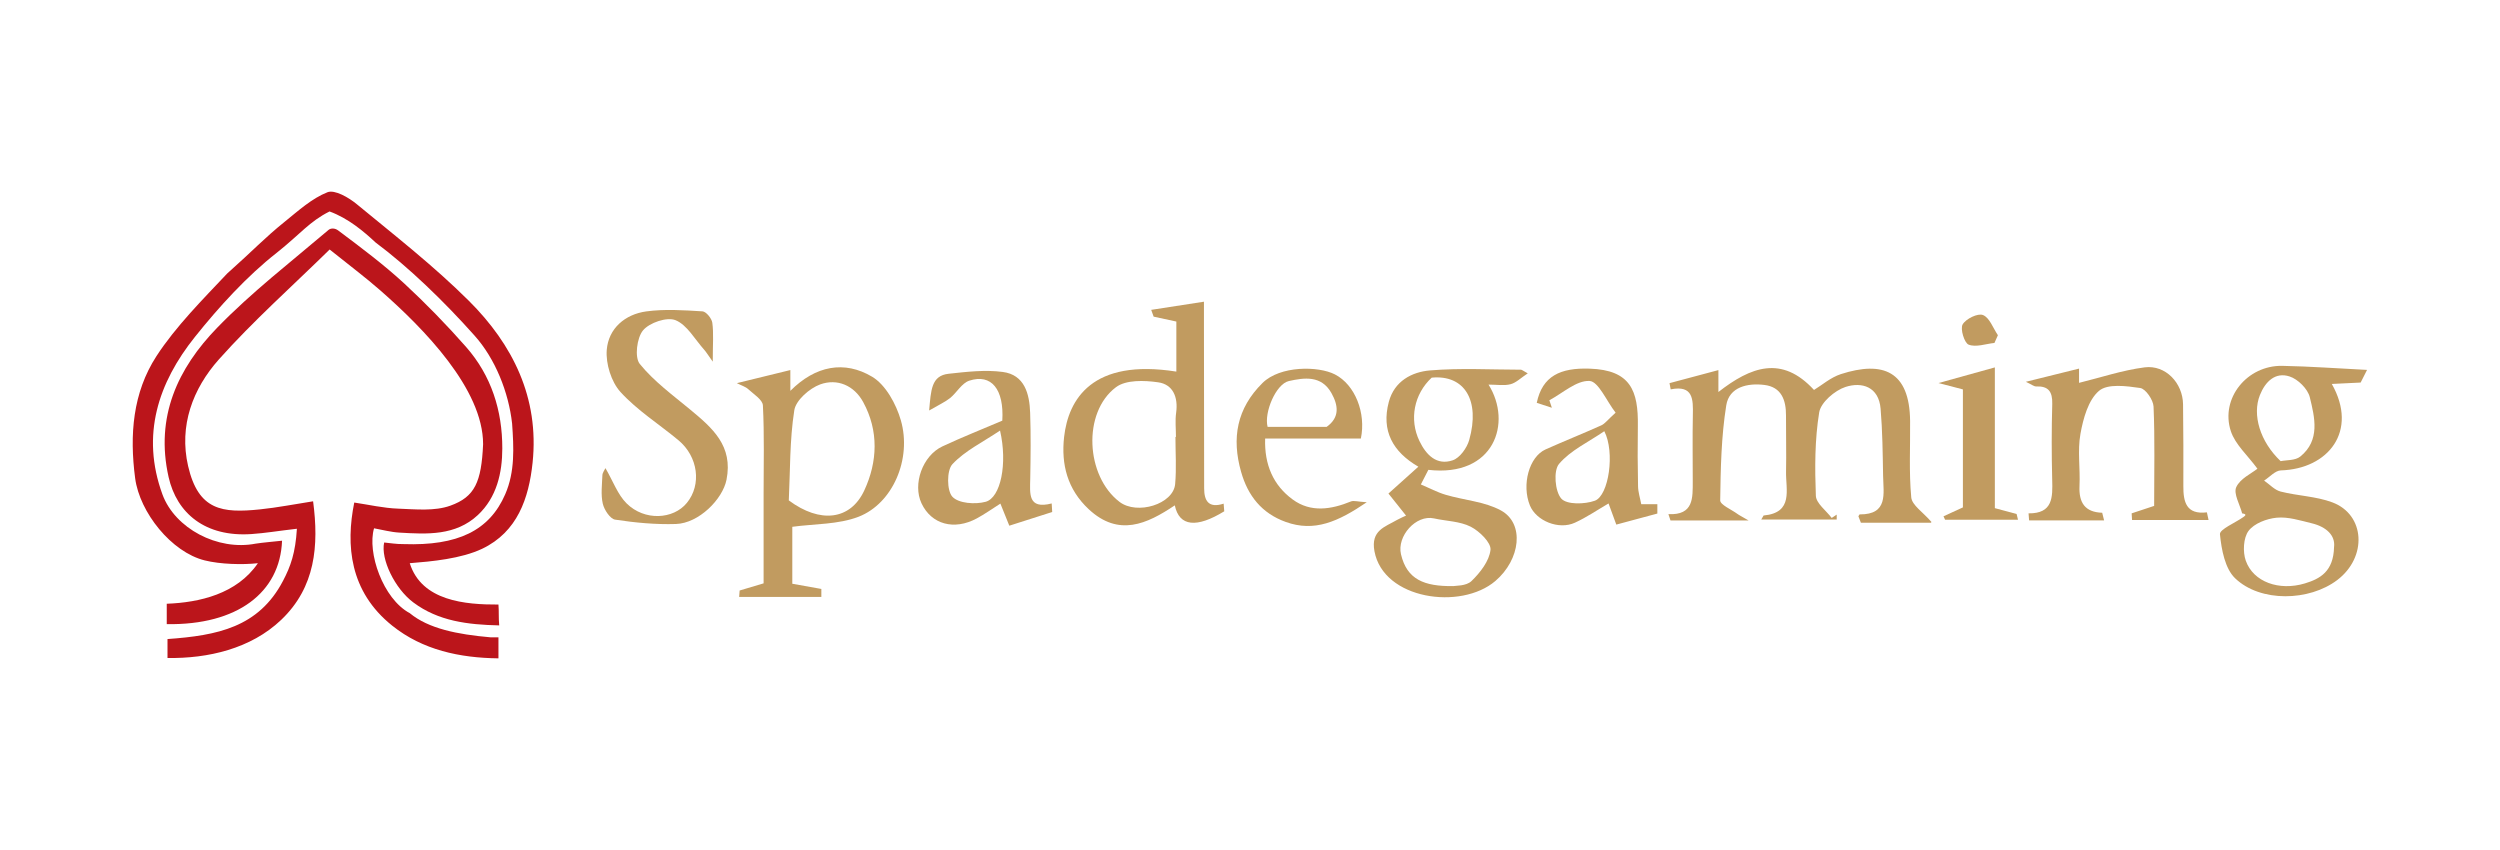 <svg width="50" height="17" viewBox="0 0 50 17" fill="none" xmlns="http://www.w3.org/2000/svg">
<g clip-path="url(#clip0_1327_3286)">
<g clip-path="url(#clip1_1327_3286)">
<path d="M34.974 10.409H33.41C33.404 10.39 33.39 10.349 33.368 10.283C33.877 10.307 33.854 9.956 33.855 9.623C33.855 9.182 33.848 8.74 33.857 8.299C33.863 7.989 33.867 7.697 33.414 7.787C33.403 7.73 33.395 7.69 33.39 7.663C33.72 7.575 34.036 7.491 34.368 7.402V7.84C35.015 7.336 35.636 7.098 36.28 7.799C36.436 7.705 36.612 7.549 36.818 7.482C37.657 7.212 38.192 7.419 38.202 8.419C38.207 8.929 38.178 9.442 38.225 9.948C38.24 10.104 38.458 10.241 38.628 10.438C38.655 10.372 38.638 10.413 38.621 10.455H37.218C37.203 10.416 37.184 10.366 37.168 10.325C37.183 10.303 37.188 10.288 37.194 10.288C37.768 10.292 37.668 9.871 37.662 9.519C37.654 9.07 37.65 8.62 37.612 8.174C37.575 7.734 37.237 7.633 36.91 7.739C36.695 7.809 36.417 8.048 36.384 8.247C36.295 8.793 36.296 9.359 36.317 9.915C36.323 10.067 36.523 10.211 36.634 10.359C36.667 10.336 36.7 10.314 36.734 10.292V10.391H35.225C35.267 10.319 35.27 10.311 35.272 10.31C35.876 10.254 35.713 9.793 35.721 9.43C35.729 9.058 35.718 8.685 35.72 8.312C35.722 7.999 35.627 7.741 35.289 7.699C34.955 7.657 34.584 7.737 34.525 8.107C34.425 8.732 34.413 9.373 34.404 10.007C34.403 10.096 34.627 10.189 34.748 10.278C34.784 10.305 34.826 10.324 34.973 10.41L34.974 10.409Z" fill="#C19B60"/>
<path d="M45.149 9.375C44.953 9.106 44.704 8.891 44.616 8.621C44.403 7.966 44.943 7.304 45.645 7.317C46.201 7.327 46.755 7.369 47.341 7.398C47.308 7.463 47.256 7.567 47.213 7.651C47.001 7.661 46.828 7.67 46.636 7.679C47.171 8.623 46.565 9.379 45.617 9.408C45.504 9.411 45.394 9.541 45.282 9.612C45.392 9.687 45.491 9.8 45.612 9.831C45.954 9.918 46.32 9.925 46.646 10.047C47.305 10.293 47.348 11.143 46.746 11.6C46.186 12.026 45.21 12.052 44.703 11.566C44.5 11.372 44.429 10.992 44.399 10.685C44.389 10.587 44.704 10.457 44.869 10.34C44.907 10.314 44.943 10.282 44.843 10.268C44.797 10.09 44.666 9.872 44.725 9.743C44.803 9.572 45.029 9.47 45.149 9.374V9.375ZM46.681 10.941C46.71 10.712 46.53 10.537 46.236 10.466C46.005 10.41 45.763 10.332 45.534 10.354C45.334 10.373 45.082 10.468 44.97 10.619C44.867 10.758 44.853 11.039 44.916 11.215C45.067 11.64 45.583 11.824 46.099 11.668C46.398 11.577 46.67 11.432 46.681 10.941H46.681ZM45.613 9.223C45.727 9.199 45.905 9.213 46.006 9.131C46.408 8.805 46.295 8.351 46.196 7.944C46.155 7.777 45.958 7.582 45.791 7.529C45.506 7.436 45.306 7.631 45.198 7.902C45.042 8.294 45.197 8.829 45.613 9.223V9.223Z" fill="#C19B60"/>
<path d="M29.77 7.691C30.252 8.458 29.883 9.548 28.567 9.397C28.522 9.485 28.47 9.586 28.417 9.689C28.583 9.759 28.744 9.846 28.915 9.896C29.282 10.005 29.689 10.03 30.017 10.208C30.497 10.469 30.41 11.191 29.907 11.62C29.218 12.208 27.669 11.992 27.489 11.025C27.412 10.608 27.699 10.539 27.94 10.399C28.006 10.362 28.076 10.333 28.121 10.312C28.004 10.165 27.889 10.021 27.769 9.871C28.001 9.662 28.177 9.505 28.367 9.334C27.855 9.036 27.623 8.616 27.776 8.039C27.886 7.622 28.237 7.438 28.604 7.408C29.205 7.358 29.813 7.393 30.418 7.394C30.439 7.394 30.459 7.415 30.555 7.467C30.418 7.557 30.323 7.655 30.212 7.684C30.083 7.718 29.938 7.692 29.77 7.692L29.77 7.691ZM29.064 11.722C29.107 11.712 29.322 11.724 29.429 11.622C29.603 11.454 29.786 11.22 29.81 10.997C29.825 10.853 29.589 10.623 29.414 10.534C29.197 10.424 28.926 10.423 28.679 10.368C28.319 10.289 27.934 10.723 28.02 11.087C28.139 11.589 28.48 11.729 29.064 11.722L29.064 11.722ZM28.634 7.553C28.281 7.881 28.18 8.387 28.389 8.821C28.523 9.099 28.734 9.315 29.054 9.206C29.196 9.159 29.339 8.959 29.384 8.801C29.608 8.006 29.289 7.491 28.634 7.553Z" fill="#C19B60"/>
<path d="M15.846 10.537V11.675C16.065 11.715 16.242 11.746 16.427 11.779V11.939H14.783C14.787 11.887 14.79 11.846 14.793 11.81C14.942 11.765 15.076 11.725 15.272 11.667C15.272 11.064 15.272 10.469 15.272 9.874C15.272 9.285 15.288 8.695 15.258 8.108C15.252 7.994 15.072 7.883 14.963 7.782C14.912 7.735 14.837 7.714 14.737 7.663C15.133 7.566 15.459 7.487 15.807 7.401V7.817C16.311 7.311 16.89 7.205 17.443 7.535C17.714 7.697 17.923 8.08 18.017 8.406C18.239 9.176 17.858 10.067 17.174 10.334C16.767 10.492 16.292 10.475 15.846 10.536V10.537ZM15.776 10.008C16.403 10.474 17.01 10.405 17.287 9.806C17.551 9.237 17.578 8.618 17.264 8.042C17.082 7.707 16.743 7.565 16.404 7.688C16.191 7.766 15.918 8.004 15.886 8.205C15.792 8.803 15.805 9.418 15.776 10.008Z" fill="#C19B60"/>
<path d="M24.079 6.034C24.079 6.198 24.079 6.349 24.079 6.498C24.08 7.588 24.08 8.676 24.083 9.765C24.083 10.012 24.168 10.171 24.473 10.073C24.477 10.131 24.481 10.181 24.485 10.226C23.934 10.564 23.585 10.533 23.496 10.107C22.935 10.483 22.372 10.741 21.774 10.184C21.347 9.785 21.221 9.287 21.282 8.739C21.367 7.989 21.84 7.165 23.527 7.432V6.431C23.388 6.401 23.24 6.369 23.073 6.333C23.063 6.305 23.046 6.257 23.024 6.197C23.373 6.143 23.714 6.09 24.079 6.034H24.079ZM23.509 8.739C23.512 8.739 23.515 8.739 23.519 8.739C23.519 8.577 23.5 8.413 23.523 8.254C23.566 7.943 23.459 7.687 23.162 7.646C22.885 7.606 22.517 7.594 22.318 7.745C21.646 8.252 21.714 9.522 22.391 10.038C22.743 10.306 23.466 10.083 23.503 9.682C23.531 9.37 23.509 9.054 23.509 8.739V8.739Z" fill="#C19B60"/>
<path d="M44.138 10.248C44.149 10.3 44.158 10.339 44.171 10.4H42.641C42.639 10.361 42.636 10.32 42.633 10.267C42.789 10.215 42.938 10.166 43.083 10.118C43.083 9.434 43.099 8.782 43.071 8.131C43.065 7.998 42.913 7.776 42.804 7.76C42.529 7.72 42.153 7.669 41.98 7.817C41.765 8 41.664 8.371 41.609 8.677C41.548 9.014 41.607 9.372 41.59 9.719C41.575 10.052 41.697 10.244 42.044 10.255C42.057 10.305 42.066 10.346 42.082 10.408H40.582C40.58 10.375 40.576 10.335 40.571 10.267C41.059 10.273 41.054 9.946 41.044 9.593C41.031 9.088 41.031 8.582 41.045 8.077C41.051 7.833 40.969 7.719 40.723 7.729C40.679 7.73 40.635 7.691 40.517 7.636C40.919 7.536 41.238 7.457 41.581 7.372V7.657C42.014 7.551 42.448 7.404 42.894 7.347C43.312 7.294 43.656 7.661 43.661 8.087C43.668 8.632 43.669 9.176 43.667 9.72C43.665 10.039 43.725 10.296 44.137 10.247L44.138 10.248Z" fill="#C19B60"/>
<path d="M12.109 9.363C12.261 9.623 12.353 9.891 12.533 10.069C12.889 10.421 13.465 10.392 13.738 10.057C14.035 9.694 13.964 9.133 13.569 8.805C13.181 8.482 12.744 8.208 12.408 7.838C12.225 7.636 12.113 7.274 12.135 6.998C12.17 6.567 12.502 6.286 12.926 6.228C13.294 6.178 13.675 6.204 14.049 6.227C14.122 6.231 14.234 6.368 14.246 6.454C14.275 6.665 14.255 6.883 14.255 7.233C14.154 7.091 14.123 7.039 14.083 6.994C13.897 6.787 13.742 6.498 13.511 6.404C13.339 6.334 12.989 6.453 12.86 6.608C12.737 6.756 12.689 7.148 12.795 7.278C13.079 7.628 13.456 7.903 13.807 8.194C14.247 8.559 14.666 8.916 14.53 9.596C14.452 9.984 13.979 10.465 13.518 10.48C13.113 10.493 12.703 10.454 12.303 10.393C12.204 10.378 12.085 10.198 12.056 10.075C12.014 9.894 12.041 9.695 12.048 9.503C12.05 9.454 12.089 9.406 12.109 9.362L12.109 9.363Z" fill="#C19B60"/>
<path d="M21.034 10.069C21.038 10.135 21.041 10.178 21.044 10.24C20.763 10.33 20.482 10.42 20.186 10.514C20.124 10.361 20.074 10.235 20.008 10.072C19.84 10.178 19.693 10.284 19.536 10.368C19.081 10.614 18.627 10.487 18.43 10.066C18.25 9.683 18.45 9.115 18.848 8.928C19.243 8.743 19.649 8.583 20.046 8.413C20.084 7.786 19.828 7.468 19.384 7.614C19.235 7.664 19.136 7.852 19.002 7.961C18.901 8.041 18.78 8.095 18.583 8.21C18.62 7.801 18.625 7.512 18.975 7.475C19.333 7.436 19.702 7.392 20.055 7.439C20.492 7.496 20.59 7.876 20.603 8.257C20.618 8.693 20.613 9.13 20.605 9.566C20.6 9.87 20.551 10.193 21.034 10.069ZM20.001 8.611C19.652 8.846 19.297 9.016 19.047 9.285C18.933 9.409 18.935 9.814 19.048 9.935C19.172 10.069 19.504 10.092 19.712 10.036C20.014 9.955 20.154 9.274 20.001 8.612V8.611Z" fill="#C19B60"/>
<path d="M32.312 8.254C32.127 8.014 31.968 7.628 31.79 7.619C31.529 7.606 31.255 7.863 30.987 8.005L31.037 8.155C30.935 8.122 30.833 8.089 30.735 8.057C30.847 7.52 31.206 7.353 31.794 7.373C32.612 7.4 32.768 7.815 32.757 8.521C32.751 8.922 32.752 9.324 32.761 9.726C32.763 9.844 32.802 9.961 32.825 10.084H33.147V10.271C32.87 10.345 32.599 10.418 32.326 10.492C32.266 10.328 32.222 10.207 32.171 10.069C31.946 10.2 31.732 10.347 31.498 10.454C31.175 10.603 30.724 10.417 30.598 10.109C30.43 9.695 30.582 9.135 30.912 8.988C31.281 8.823 31.657 8.673 32.026 8.507C32.1 8.474 32.154 8.395 32.312 8.254ZM32.086 8.624C31.767 8.843 31.41 9.007 31.18 9.279C31.066 9.414 31.099 9.827 31.225 9.971C31.334 10.096 31.694 10.088 31.898 10.014C32.176 9.912 32.303 9.043 32.086 8.624H32.086Z" fill="#C19B60"/>
<path d="M27.218 8.77H25.303C25.285 9.295 25.467 9.707 25.854 9.99C26.216 10.255 26.622 10.191 27.019 10.029C27.075 10.006 27.153 10.034 27.335 10.045C26.762 10.434 26.288 10.646 25.715 10.439C25.235 10.266 24.958 9.917 24.822 9.437C24.63 8.762 24.736 8.168 25.25 7.66C25.602 7.311 26.366 7.318 26.698 7.488C27.104 7.696 27.324 8.264 27.217 8.771L27.218 8.77ZM26.532 8.538C26.801 8.347 26.765 8.104 26.628 7.86C26.427 7.504 26.086 7.552 25.777 7.621C25.52 7.679 25.277 8.249 25.352 8.538H26.531H26.532Z" fill="#C19B60"/>
<path d="M39.257 7.788C39.137 7.757 39.002 7.722 38.77 7.661C39.185 7.546 39.512 7.455 39.897 7.348V10.163C40.072 10.21 40.191 10.241 40.332 10.28C40.337 10.298 40.346 10.338 40.36 10.395H38.902C38.891 10.372 38.881 10.349 38.87 10.326C38.98 10.275 39.09 10.225 39.258 10.148V7.788H39.257Z" fill="#C19B60"/>
<path d="M39.889 6.859C39.715 6.877 39.52 6.95 39.373 6.893C39.287 6.86 39.201 6.577 39.253 6.488C39.319 6.375 39.558 6.259 39.66 6.301C39.792 6.354 39.861 6.562 39.958 6.704C39.935 6.756 39.912 6.807 39.889 6.859Z" fill="#C19B60"/>
<path d="M6.262 10.026C6.38 10.916 6.307 11.745 5.625 12.396C5.016 12.977 4.158 13.172 3.35 13.16V12.781C4.345 12.71 5.172 12.548 5.66 11.618C5.814 11.325 5.909 11.056 5.938 10.575C5.571 10.617 5.302 10.663 5.033 10.681C4.101 10.746 3.535 10.262 3.372 9.542C3.1 8.334 3.557 7.364 4.346 6.552C5.032 5.845 5.819 5.238 6.57 4.599C6.616 4.56 6.698 4.56 6.762 4.608C7.219 4.95 7.675 5.291 8.093 5.677C8.505 6.058 8.948 6.513 9.32 6.937C9.828 7.514 10.047 8.213 10.046 8.967C10.046 9.455 9.935 9.948 9.557 10.301C9.109 10.718 8.541 10.685 7.986 10.652C7.816 10.642 7.648 10.596 7.481 10.566C7.34 11.045 7.657 11.976 8.195 12.263C8.57 12.573 9.146 12.688 9.806 12.746H9.969V13.167C9.196 13.158 8.453 13.001 7.844 12.513C6.988 11.828 6.914 10.899 7.085 10.051C7.378 10.094 7.67 10.163 7.964 10.173C8.313 10.186 8.693 10.227 9.008 10.113C9.497 9.937 9.628 9.643 9.662 8.884C9.662 7.781 8.48 6.573 7.603 5.805C7.306 5.545 6.989 5.308 6.593 4.99C5.843 5.726 5.065 6.417 4.376 7.19C3.857 7.773 3.576 8.512 3.762 9.321C3.967 10.21 4.446 10.265 5.196 10.188C5.549 10.152 5.899 10.082 6.262 10.026H6.262Z" fill="#BB151B"/>
<path d="M5.641 10.814C5.602 11.85 4.749 12.505 3.335 12.483V12.075C3.988 12.05 4.738 11.88 5.158 11.264C4.851 11.298 4.406 11.286 4.094 11.208C3.429 11.043 2.794 10.25 2.703 9.565C2.589 8.699 2.654 7.855 3.129 7.123C3.511 6.534 4.061 5.982 4.544 5.47C5.065 5.007 5.278 4.77 5.7 4.43C5.968 4.214 6.237 3.968 6.549 3.845C6.695 3.788 6.974 3.95 7.136 4.084C7.897 4.711 8.679 5.321 9.377 6.016C10.254 6.889 10.787 7.955 10.652 9.251C10.577 9.968 10.347 10.639 9.644 10.975C9.223 11.175 8.638 11.229 8.195 11.264C8.434 12.022 9.307 12.094 9.969 12.091C9.981 12.231 9.969 12.345 9.984 12.508C9.357 12.494 8.768 12.424 8.267 12.049C7.895 11.771 7.611 11.18 7.683 10.85C7.807 10.861 7.922 10.884 8.074 10.882C9.15 10.919 9.789 10.615 10.105 9.884C10.301 9.434 10.276 8.953 10.242 8.471C10.174 7.85 9.905 7.173 9.491 6.712C8.877 6.022 8.161 5.333 7.512 4.85C7.272 4.626 6.966 4.367 6.591 4.229C6.186 4.432 6.011 4.677 5.533 5.057C4.943 5.519 4.377 6.139 3.898 6.739C3.167 7.653 2.815 8.699 3.248 9.886C3.497 10.568 4.353 11.021 5.113 10.873C5.26 10.85 5.463 10.834 5.641 10.814V10.814Z" fill="#BB151B"/>
</g>
</g>
<defs>
<clipPath id="clip0_1327_3286">
<rect width="50" height="17" fill="white"/>
</clipPath>
<clipPath id="clip1_1327_3286">
<rect width="44.937" height="10.031" fill="white" transform="translate(2.532 3.485)"/>
</clipPath>
</defs>
</svg>
